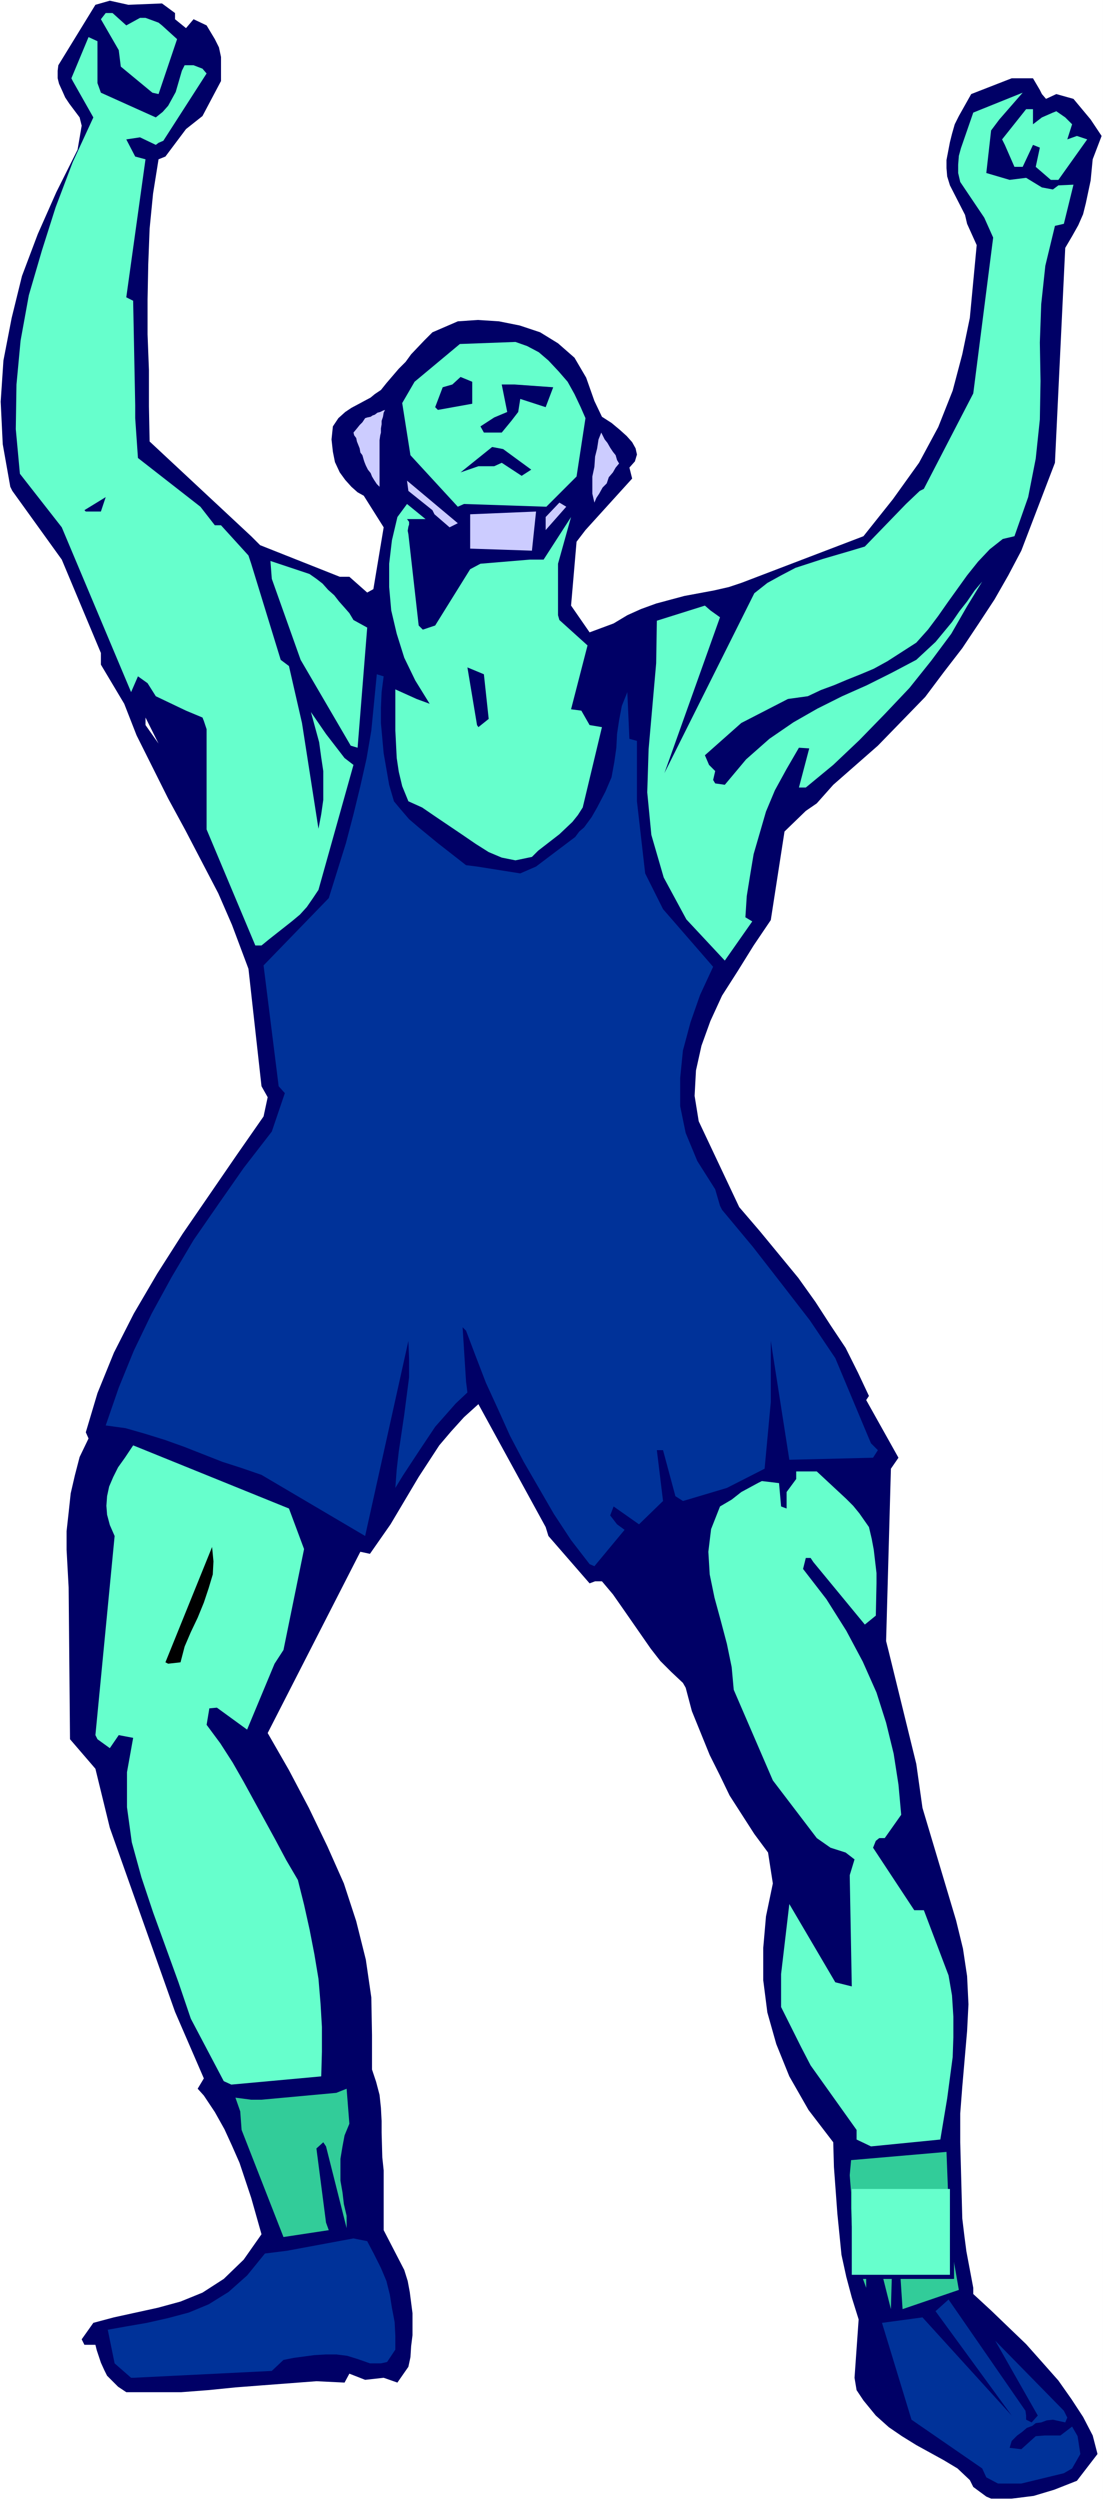 <?xml version="1.0" encoding="UTF-8" standalone="no"?>
<svg
   version="1.0"
   width="68.697mm"
   height="155.668mm"
   id="svg30"
   sodipodi:docname="Wrestler 2.wmf"
   xmlns:inkscape="http://www.inkscape.org/namespaces/inkscape"
   xmlns:sodipodi="http://sodipodi.sourceforge.net/DTD/sodipodi-0.dtd"
   xmlns="http://www.w3.org/2000/svg"
   xmlns:svg="http://www.w3.org/2000/svg">
  <rect width="100%" height="100%" fill="#808080" stroke="none"/>
  <sodipodi:namedview
     id="namedview30"
     pagecolor="#ffffff"
     bordercolor="#000000"
     borderopacity="0.25"
     inkscape:showpageshadow="2"
     inkscape:pageopacity="0.0"
     inkscape:pagecheckerboard="0"
     inkscape:deskcolor="#d1d1d1"
     inkscape:document-units="mm" />
  <defs
     id="defs1">
    <pattern
       id="WMFhbasepattern"
       patternUnits="userSpaceOnUse"
       width="6"
       height="6"
       x="0"
       y="0" />
  </defs>
  <path
     style="fill:#ffffff;fill-opacity:1;fill-rule:evenodd;stroke:none"
     d="M 0,588.353 H 259.64 V 0 H 0 Z"
     id="path1" />
  <path
     style="fill:#000066;fill-opacity:1;fill-rule:evenodd;stroke:none"
     d="m 232.174,587.545 -3.07,-2.262 -0.808,-1.616 -2.908,-2.747 -3.231,-1.939 -6.463,-3.555 -3.393,-2.101 -3.07,-2.101 -3.07,-2.747 -2.908,-3.555 -1.616,-2.424 -0.485,-2.909 0.969,-13.735 -1.616,-5.171 -1.293,-4.848 -1.131,-5.171 -0.969,-9.695 -0.808,-10.988 -0.162,-5.817 -5.816,-7.595 -4.524,-7.918 -3.07,-7.595 -2.1,-7.433 -0.969,-7.595 V 458.434 l 0.646,-7.433 1.616,-7.756 -1.131,-7.272 -3.231,-4.363 -2.908,-4.525 -2.908,-4.525 -2.262,-4.686 -2.424,-4.848 -2.1,-5.171 -2.1,-5.171 -1.454,-5.494 -0.646,-1.131 -2.747,-2.585 -2.585,-2.585 -2.262,-2.909 -6.624,-9.534 -2.262,-3.232 -2.585,-3.07 h -1.616 l -1.293,0.485 -9.694,-11.15 -0.646,-2.101 -15.834,-28.925 -3.393,3.07 -3.07,3.393 -2.747,3.232 -4.847,7.433 -6.624,11.15 -4.847,6.948 -2.262,-0.485 -21.812,42.66 5.009,8.726 4.685,8.888 4.362,9.049 3.878,8.726 2.908,8.888 2.262,9.049 1.293,8.888 0.162,8.888 v 8.08 l 0.969,2.909 0.808,3.07 0.323,3.07 0.162,3.07 v 2.747 l 0.162,5.817 0.323,3.07 v 14.058 l 4.847,9.372 0.808,2.585 0.485,2.585 0.646,5.009 v 5.171 l -0.323,2.585 -0.162,2.585 -0.485,2.262 -2.585,3.717 -3.231,-1.131 -4.362,0.485 -3.716,-1.454 -1.131,2.101 -6.624,-0.323 -12.764,0.97 -6.301,0.485 -6.463,0.646 -6.301,0.485 h -6.624 -6.301 l -1.939,-1.293 -1.293,-1.293 -1.293,-1.293 -0.646,-1.293 -0.808,-1.778 -0.969,-2.909 -0.323,-1.293 h -2.585 l -0.646,-1.293 2.747,-3.878 4.847,-1.293 10.34,-2.262 5.332,-1.454 5.17,-2.101 5.009,-3.232 4.685,-4.525 4.201,-5.979 -2.424,-8.564 -2.747,-8.241 -1.777,-4.04 -1.777,-3.878 -2.262,-4.04 -2.585,-3.878 -1.454,-1.616 1.454,-2.424 -6.786,-15.674 -15.349,-43.306 -3.393,-13.897 -5.978,-6.948 -0.323,-35.712 -0.485,-8.888 v -4.363 l 0.485,-4.363 0.485,-4.525 0.969,-4.201 1.131,-4.363 2.1,-4.363 -0.646,-1.454 2.747,-9.211 3.878,-9.534 4.685,-9.211 5.493,-9.372 5.978,-9.372 12.764,-18.583 6.301,-9.049 0.969,-4.525 -1.454,-2.585 -3.07,-27.632 -3.878,-10.342 -3.231,-7.433 -3.878,-7.433 -3.878,-7.433 -4.039,-7.433 -7.432,-14.866 -2.908,-7.433 -5.493,-9.211 v -2.747 L 14.541,131.697 2.908,115.538 2.424,114.568 0.646,104.549 0.162,94.531 0.808,84.835 2.747,74.817 l 2.424,-9.857 3.716,-9.857 4.362,-9.857 5.009,-10.019 0.969,-5.656 -0.485,-1.939 -2.424,-3.232 -0.969,-1.454 -0.646,-1.454 -0.808,-1.778 -0.323,-1.293 V 16.644 L 13.733,15.351 22.458,1.131 25.851,0.162 30.213,1.131 38.13,0.808 41.2,3.07 v 1.454 l 2.585,2.101 1.777,-2.101 3.07,1.454 1.939,3.232 0.969,1.939 0.485,2.262 v 5.656 l -4.362,8.241 -3.878,3.07 -4.847,6.464 -1.616,0.646 -1.293,8.08 -0.808,8.241 -0.323,8.403 -0.162,8.241 v 8.241 l 0.323,8.403 v 8.564 l 0.162,8.241 23.912,22.3 2.1,2.101 18.742,7.433 h 2.262 l 4.201,3.717 1.454,-0.808 2.424,-14.543 -4.685,-7.433 -1.454,-0.808 -1.454,-1.293 -1.454,-1.616 -1.293,-1.778 -1.131,-2.424 -0.485,-2.424 -0.323,-2.909 0.323,-3.07 1.293,-1.939 1.616,-1.454 1.454,-0.97 4.524,-2.424 0.969,-0.808 1.454,-0.97 1.293,-1.616 2.908,-3.393 1.616,-1.616 1.293,-1.778 3.07,-3.232 1.939,-1.939 5.978,-2.585 4.685,-0.323 5.009,0.323 4.847,0.97 4.847,1.616 4.201,2.585 3.878,3.393 2.747,4.686 1.939,5.494 1.777,3.717 2.262,1.454 1.939,1.616 1.616,1.454 1.293,1.454 0.808,1.454 0.323,1.454 -0.485,1.616 -1.293,1.454 0.646,2.585 -10.987,12.119 -2.1,2.747 -1.293,15.028 4.362,6.302 5.655,-2.101 3.231,-1.939 3.231,-1.454 3.554,-1.293 6.624,-1.778 6.947,-1.293 3.554,-0.808 2.908,-0.97 28.759,-10.988 6.947,-8.726 6.14,-8.564 4.524,-8.403 3.393,-8.564 2.262,-8.564 1.777,-8.564 0.808,-8.564 0.808,-8.564 -2.262,-5.009 -0.485,-2.101 -3.554,-6.948 -0.646,-2.101 -0.162,-1.939 V 37.651 l 0.808,-4.201 0.485,-1.939 0.646,-2.262 0.969,-1.939 2.908,-5.171 9.533,-3.717 h 5.009 l 1.616,2.747 0.485,0.97 0.969,1.131 2.424,-1.131 4.039,1.131 0.808,0.97 3.231,3.878 2.585,3.878 -2.1,5.494 -0.485,5.009 -1.131,5.333 -0.646,2.585 -1.131,2.585 -1.454,2.585 -1.616,2.747 -2.424,50.578 -7.917,20.684 -3.07,5.817 -3.231,5.656 -3.716,5.656 -3.878,5.817 -4.362,5.656 -4.362,5.817 -5.493,5.656 -5.655,5.817 -10.502,9.211 -3.878,4.363 -2.585,1.778 -5.009,4.848 -3.231,20.845 -4.039,5.979 -3.716,5.979 -3.716,5.817 -2.747,5.979 -2.1,5.817 -1.293,5.817 -0.323,5.979 0.969,5.979 9.533,20.199 4.847,5.656 9.048,10.988 4.039,5.656 3.555,5.494 3.554,5.332 2.908,5.817 2.585,5.494 -0.646,0.97 7.594,13.574 -1.777,2.585 -1.131,40.559 0.646,2.585 6.463,26.339 1.454,10.342 7.917,26.501 1.616,6.625 0.969,6.464 0.323,6.625 -0.323,6.302 -1.131,13.089 -0.485,6.302 v 6.787 l 0.485,17.937 0.485,4.04 0.485,3.717 1.616,8.564 v 1.454 l 4.201,3.878 4.201,4.04 4.039,3.878 3.878,4.363 3.716,4.201 3.07,4.363 2.747,4.201 2.262,4.363 1.131,4.363 -4.847,6.302 -5.332,2.101 -4.847,1.454 -5.17,0.646 h -4.847 z"
     id="path2" />
  <path
     style="fill:#003299;fill-opacity:1;fill-rule:evenodd;stroke:none"
     d="m 234.92,584.475 -2.747,-1.454 -0.969,-2.101 -16.642,-11.473 -6.947,-22.784 9.533,-1.293 21.004,23.108 -17.934,-24.562 3.07,-2.747 18.096,26.178 0.162,1.131 v 0.97 l 1.293,0.646 1.454,-1.616 -10.017,-17.613 16.157,16.482 0.808,1.616 -0.485,1.131 -2.908,-0.646 -1.454,0.162 -1.293,0.485 -1.293,0.162 -0.808,0.646 -1.293,0.485 -1.131,0.97 -1.131,0.808 -1.293,1.293 -0.485,1.616 2.747,0.323 3.393,-3.07 2.1,-0.162 h 3.716 l 2.747,-2.101 1.293,2.262 0.646,4.201 -1.939,3.393 -1.939,1.131 -10.017,2.424 h -4.524 z"
     id="path3" />
  <path
     style="fill:#003299;fill-opacity:1;fill-rule:evenodd;stroke:none"
     d="m 31.344,559.59 h -0.485 l -3.878,-3.393 -1.616,-7.918 4.524,-0.808 4.685,-0.808 5.009,-1.131 4.847,-1.293 4.685,-1.939 4.685,-2.909 4.362,-3.878 4.201,-5.171 5.17,-0.646 15.672,-2.909 3.231,0.646 1.616,3.07 1.616,3.232 1.293,3.07 0.808,3.232 0.485,3.07 0.646,3.393 0.162,3.232 v 3.232 l -1.939,2.909 -1.454,0.323 h -2.585 l -2.747,-0.97 -2.585,-0.808 -2.585,-0.323 h -2.424 l -2.747,0.162 -2.424,0.323 -2.424,0.323 -2.424,0.485 -2.747,2.585 z"
     id="path4" />
  <path
     style="fill:#32cc99;fill-opacity:1;fill-rule:evenodd;stroke:none"
     d="m 212.462,543.431 -0.969,-14.705 -1.293,-2.262 -0.485,16.967 -5.816,-23.108 v 18.098 l -1.293,-3.555 -0.969,-3.555 -0.808,-3.878 -0.323,-3.878 -0.162,-3.878 v -3.717 l -0.323,-4.04 0.323,-3.555 22.458,-1.939 0.808,21.007 -1.939,0.485 2.424,1.778 1.616,9.211 z"
     id="path5" />
  <path
     style="fill:#32cc99;fill-opacity:1;fill-rule:evenodd;stroke:none"
     d="m 66.728,526.464 -9.856,-25.208 -0.323,-4.363 -1.131,-3.232 3.716,0.485 h 2.424 l 17.611,-1.616 2.424,-0.97 0.646,8.241 -1.131,2.747 -0.485,2.585 -0.485,2.909 v 2.747 2.424 l 0.485,2.747 0.323,2.747 0.646,2.747 v 2.909 l -4.847,-19.229 -0.646,-0.97 -1.616,1.454 2.262,17.452 0.646,1.778 z"
     id="path6" />
  <path
     style="fill:#66ffcc;fill-opacity:1;fill-rule:evenodd;stroke:none"
     d="m 205.03,505.134 -3.393,-1.616 v -2.262 l -10.825,-15.19 -2.262,-4.363 -4.685,-9.372 v -7.756 l 1.939,-16.482 10.825,18.421 3.878,0.97 -0.485,-26.178 1.131,-3.717 -2.1,-1.616 -3.554,-1.131 -3.231,-2.262 -10.34,-13.574 -9.209,-21.33 -0.485,-5.333 -1.131,-5.494 -1.454,-5.494 -1.454,-5.333 -1.131,-5.494 -0.323,-5.332 0.646,-5.333 2.1,-5.333 2.747,-1.616 2.262,-1.778 3.878,-2.101 0.969,-0.485 4.039,0.485 0.485,5.494 1.293,0.485 v -3.878 l 2.262,-3.07 v -1.778 h 4.847 l 6.947,6.464 1.616,1.616 1.454,1.778 1.131,1.616 1.131,1.616 0.646,2.747 0.485,2.585 0.646,5.494 v 2.424 l -0.162,7.595 -2.585,2.101 -12.118,-14.705 -0.646,-0.97 h -1.131 l -0.646,2.585 5.493,7.11 4.685,7.433 3.878,7.272 3.231,7.272 2.262,7.11 1.777,7.272 1.131,7.272 0.646,7.11 -3.878,5.494 h -1.293 l -0.808,0.646 -0.646,1.616 9.694,14.705 h 2.262 l 5.816,15.351 0.808,4.686 0.323,5.009 v 4.848 l -0.162,4.686 -0.646,4.848 -0.646,4.848 -1.616,9.695 z"
     id="path7" />
  <path
     style="fill:#66ffcc;fill-opacity:1;fill-rule:evenodd;stroke:none"
     d="m 54.449,490.591 -1.777,-0.808 -7.755,-14.705 -2.908,-8.564 -5.978,-16.482 -2.747,-8.241 -2.262,-8.241 -1.131,-8.241 v -8.241 l 1.454,-8.08 -3.393,-0.646 -2.1,3.07 -2.908,-2.101 -0.485,-0.97 4.524,-46.861 -1.131,-2.585 -0.646,-2.424 -0.162,-2.101 0.162,-2.262 0.485,-2.262 0.969,-2.262 1.131,-2.262 1.616,-2.262 1.939,-2.909 36.676,14.866 3.555,9.534 -4.847,23.754 -2.1,3.232 -6.463,15.513 -7.109,-5.171 -1.777,0.162 -0.646,3.878 3.231,4.363 2.908,4.525 2.585,4.525 7.432,13.574 2.585,4.848 2.747,4.686 1.454,5.817 1.293,5.817 1.131,5.817 0.969,5.817 0.485,5.817 0.323,5.494 v 5.817 l -0.162,5.817 z"
     id="path8" />
  <path
     style="fill:#000000;fill-opacity:1;fill-rule:evenodd;stroke:none"
     d="m 39.584,391.535 -0.646,-0.323 10.987,-27.147 0.323,3.393 -0.162,3.07 -0.969,3.232 -1.131,3.393 -1.454,3.555 -1.616,3.393 -1.454,3.393 -0.969,3.717 z"
     id="path9" />
  <path
     style="fill:#003299;fill-opacity:1;fill-rule:evenodd;stroke:none"
     d="m 138.787,368.105 -4.362,-5.656 -4.039,-6.14 -3.554,-6.14 -3.555,-6.14 -3.231,-6.14 -2.908,-6.464 -2.747,-5.979 -2.424,-6.302 -2.262,-5.979 -0.808,-0.808 0.808,12.766 0.323,2.585 -2.747,2.585 -2.424,2.747 -2.424,2.747 -3.878,5.817 -3.716,5.656 -1.777,2.909 0.323,-4.363 0.485,-4.201 1.293,-8.726 1.131,-8.726 v -4.363 l -0.162,-4.201 -10.179,45.892 -24.397,-14.382 -4.685,-1.616 -4.524,-1.454 -9.048,-3.555 -4.524,-1.616 -4.685,-1.454 -4.524,-1.293 -4.685,-0.646 3.07,-8.888 3.555,-8.726 4.201,-8.726 4.685,-8.564 5.17,-8.726 5.816,-8.403 5.978,-8.564 6.624,-8.564 3.07,-9.049 -1.454,-1.616 -3.555,-28.44 15.349,-15.836 4.039,-12.927 1.777,-6.787 1.616,-6.625 1.454,-6.464 1.131,-6.625 0.646,-6.625 0.646,-6.625 1.616,0.485 -0.485,3.717 -0.162,3.717 v 3.555 l 0.646,7.11 0.646,3.717 0.646,3.717 1.131,3.878 1.616,1.939 1.939,2.262 2.262,1.939 4.524,3.717 6.624,5.171 2.585,0.323 10.179,1.616 3.716,-1.616 7.917,-5.979 1.293,-0.97 0.969,-1.293 1.131,-0.97 1.777,-2.424 1.293,-2.262 1.939,-3.717 1.454,-3.393 0.646,-3.555 0.485,-3.393 0.162,-3.232 0.485,-3.232 0.646,-3.393 1.293,-3.232 0.485,10.988 1.777,0.485 v 14.22 l 1.939,16.967 4.201,8.403 11.794,13.574 -3.07,6.625 -2.262,6.464 -1.777,6.625 -0.646,6.464 v 6.625 l 1.293,6.302 2.747,6.625 4.201,6.625 1.131,3.878 0.485,0.97 7.271,8.726 6.786,8.726 6.624,8.564 5.978,8.888 7.917,18.906 0.485,1.131 1.616,1.616 -1.131,1.778 -19.711,0.485 -4.362,-27.955 v 14.382 l -1.454,15.674 -8.886,4.525 -9.209,2.747 -1.131,0.323 -1.777,-1.131 -2.908,-10.827 h -1.454 l 1.454,11.958 -5.655,5.494 -5.978,-4.201 -0.808,2.101 1.616,2.101 1.777,1.293 -7.109,8.564 z"
     id="path10" />
  <path
     style="fill:#66ffcc;fill-opacity:1;fill-rule:evenodd;stroke:none"
     d="m 170.616,226.066 -9.048,-9.695 -5.332,-9.857 -2.908,-10.019 -0.969,-10.019 0.323,-10.18 1.777,-20.199 0.162,-10.019 11.31,-3.555 1.293,1.131 2.262,1.616 -13.087,36.681 21.165,-42.337 3.07,-2.424 3.231,-1.778 3.393,-1.778 6.463,-2.101 6.624,-1.939 3.231,-0.97 9.694,-10.019 3.231,-3.07 0.969,-0.485 11.633,-22.461 4.685,-36.681 -2.1,-4.686 -5.655,-8.403 -0.485,-2.101 v -1.939 l 0.162,-2.101 0.485,-1.778 2.908,-8.403 11.633,-4.686 -5.493,6.302 -1.939,2.585 -1.131,10.019 5.493,1.616 3.878,-0.485 3.716,2.262 2.585,0.485 1.293,-0.97 3.555,-0.162 -2.262,9.211 -2.1,0.485 -2.262,9.372 -0.969,9.049 -0.323,9.049 0.162,9.049 -0.162,9.049 -0.969,9.211 -1.777,9.049 -3.231,9.211 -2.747,0.646 -3.07,2.424 -2.747,2.909 -2.585,3.232 -4.524,6.302 -2.262,3.232 -2.424,3.232 -2.747,3.07 -6.786,4.363 -3.231,1.778 -3.07,1.293 -3.231,1.293 -3.07,1.293 -3.07,1.131 -3.07,1.454 -4.685,0.646 -10.987,5.656 -8.563,7.595 0.969,2.262 1.454,1.454 -0.485,2.101 0.485,0.808 2.262,0.323 5.009,-5.979 5.493,-4.848 5.655,-3.878 5.655,-3.232 5.816,-2.909 5.816,-2.585 5.816,-2.909 5.816,-3.07 4.524,-4.201 3.878,-4.686 1.777,-2.585 1.777,-2.262 1.777,-2.585 1.777,-2.101 -3.554,5.817 -3.716,6.464 -4.685,6.302 -5.17,6.464 -5.816,6.14 -5.978,6.14 -6.14,5.817 -6.463,5.332 h -1.616 l 2.424,-9.211 -2.424,-0.162 -2.908,5.009 -2.747,5.009 -2.1,5.009 -1.454,5.009 -1.454,5.009 -0.808,4.848 -0.808,5.009 -0.323,5.009 1.616,0.97 z"
     id="path11" />
  <path
     style="fill:#66ffcc;fill-opacity:1;fill-rule:evenodd;stroke:none"
     d="m 60.103,222.511 -11.471,-27.309 v -23.592 l -0.646,-1.939 -0.323,-0.808 -3.878,-1.616 -7.109,-3.393 -1.939,-3.07 -2.262,-1.616 -1.616,3.717 L 14.541,124.102 4.685,111.498 3.716,100.994 3.878,90.491 4.847,80.149 6.786,69.484 l 3.07,-10.503 3.231,-10.18 4.039,-10.665 4.847,-10.503 -4.847,-8.564 -0.323,-0.646 4.039,-9.695 2.1,0.97 v 9.857 l 0.808,2.262 12.925,5.817 1.616,-1.293 1.293,-1.454 1.777,-3.232 1.454,-5.009 0.646,-1.293 h 2.1 l 2.1,0.808 0.969,1.131 -10.179,15.836 -1.131,0.485 -0.646,0.485 -3.716,-1.778 -3.231,0.485 2.1,4.04 2.424,0.646 -4.524,32.48 1.616,0.808 0.485,24.562 v 3.07 l 0.646,9.372 14.703,11.473 3.393,4.363 h 1.454 l 6.463,7.11 0.646,1.939 6.947,22.623 1.939,1.454 3.07,13.412 3.878,24.885 0.646,-3.393 0.485,-3.393 v -3.555 -3.232 l -0.485,-3.232 -0.485,-3.555 -0.969,-3.555 -0.969,-3.555 3.555,5.171 4.362,5.656 2.1,1.616 -8.24,29.41 -1.293,1.939 -1.454,2.101 -1.616,1.778 -1.939,1.616 -5.332,4.201 -1.777,1.454 z"
     id="path12" />
  <path
     style="fill:#66ffcc;fill-opacity:1;fill-rule:evenodd;stroke:none"
     d="m 121.338,202.474 -3.231,-0.646 -3.07,-1.293 -3.07,-1.939 -3.07,-2.101 -6.463,-4.363 -3.07,-2.101 -3.231,-1.454 -1.454,-3.555 -0.808,-3.393 -0.485,-3.232 -0.162,-3.232 -0.162,-3.232 v -9.695 l 5.009,2.262 3.07,1.131 -3.393,-5.494 -2.585,-5.333 -1.777,-5.656 -1.293,-5.494 -0.485,-5.494 v -5.494 l 0.646,-5.494 1.293,-5.494 2.262,-3.07 4.362,3.555 h -4.362 l 0.485,0.646 v 0.646 l -0.162,0.485 -0.162,0.97 0.162,0.808 2.424,21.492 0.969,0.97 2.908,-0.97 8.24,-13.25 2.424,-1.293 11.633,-0.97 h 3.231 l 6.463,-10.019 -3.07,10.988 v 12.119 l 0.323,1.131 6.624,5.979 -3.878,15.028 2.424,0.323 1.939,3.393 2.908,0.485 -4.524,18.906 -1.131,1.778 -1.293,1.616 -3.07,2.909 -5.009,3.878 -1.454,1.454 z"
     id="path13" />
  <path
     style="fill:#66ffcc;fill-opacity:1;fill-rule:evenodd;stroke:none"
     d="m 82.561,175.488 -11.794,-20.199 -6.786,-19.068 -0.323,-4.201 9.209,3.07 1.616,1.131 1.454,1.131 1.293,1.454 1.454,1.293 1.131,1.454 1.293,1.454 1.131,1.293 0.969,1.616 3.231,1.778 -2.262,28.278 z"
     id="path14" />
  <path
     style="fill:#ffffff;fill-opacity:1;fill-rule:evenodd;stroke:none"
     d="m 37.322,175.003 -3.07,-4.363 v -1.778 z"
     id="path15" />
  <path
     style="fill:#000066;fill-opacity:1;fill-rule:evenodd;stroke:none"
     d="m 112.613,171.125 -0.323,-0.485 -2.262,-13.574 3.878,1.616 1.131,10.503 z"
     id="path16" />
  <path
     style="fill:#ccccff;fill-opacity:1;fill-rule:evenodd;stroke:none"
     d="m 110.674,129.111 v -8.08 l 15.511,-0.646 -0.969,9.211 z"
     id="path17" />
  <path
     style="fill:#ccccff;fill-opacity:1;fill-rule:evenodd;stroke:none"
     d="m 128.447,124.748 v -3.07 l 3.231,-3.393 1.616,0.97 z"
     id="path18" />
  <path
     style="fill:#ccccff;fill-opacity:1;fill-rule:evenodd;stroke:none"
     d="m 105.827,124.102 -3.555,-3.07 -0.485,-0.97 -5.655,-4.525 -0.323,-2.424 11.956,10.019 z"
     id="path19" />
  <path
     style="fill:#000066;fill-opacity:1;fill-rule:evenodd;stroke:none"
     d="m 20.196,120.385 -0.323,-0.323 5.009,-3.07 -1.131,3.393 z"
     id="path20" />
  <path
     style="fill:#66ffcc;fill-opacity:1;fill-rule:evenodd;stroke:none"
     d="M 107.766,119.254 96.618,107.135 94.679,94.854 l 2.908,-5.009 10.664,-8.888 13.087,-0.485 2.747,0.97 2.747,1.454 2.262,1.939 2.424,2.585 2.1,2.424 1.616,2.909 1.454,3.07 1.131,2.585 -2.1,13.735 -7.109,7.11 -19.388,-0.646 z"
     id="path21" />
  <path
     style="fill:#ccccff;fill-opacity:1;fill-rule:evenodd;stroke:none"
     d="m 139.918,118.285 -0.485,-2.101 v -1.939 -2.101 l 0.485,-2.262 0.162,-2.424 0.485,-1.939 0.323,-2.101 0.646,-1.616 0.323,0.646 0.485,0.97 0.646,0.808 0.646,1.131 0.646,0.97 0.646,0.808 0.323,1.131 0.485,0.808 -0.808,0.97 -0.646,1.131 -0.969,1.131 -0.485,1.454 -0.969,0.97 -0.808,1.454 -0.646,0.97 z"
     id="path22" />
  <path
     style="fill:#ccccff;fill-opacity:1;fill-rule:evenodd;stroke:none"
     d="m 89.347,114.568 -0.646,-0.646 -0.646,-0.97 -0.485,-0.808 -0.323,-0.808 -0.646,-0.808 -0.485,-0.97 -0.323,-0.808 -0.162,-0.485 -0.323,-1.131 -0.485,-0.646 -0.162,-0.97 -0.323,-0.808 -0.323,-0.808 -0.162,-0.808 -0.485,-0.646 -0.162,-0.646 0.808,-0.97 0.646,-0.808 0.646,-0.646 0.646,-0.97 0.485,-0.162 0.808,-0.162 0.485,-0.323 0.485,-0.162 0.646,-0.485 0.646,-0.162 0.646,-0.323 0.485,-0.162 -0.323,0.646 -0.162,0.97 -0.323,0.97 v 0.808 l -0.162,0.97 v 0.97 l -0.162,0.646 -0.162,1.131 v 0.97 1.293 1.454 1.454 1.778 1.454 1.131 z"
     id="path23" />
  <path
     style="fill:#66ffcc;fill-opacity:1;fill-rule:evenodd;stroke:none"
     d="m 249.138,42.337 h -1.777 l -3.554,-3.07 0.969,-4.525 -1.616,-0.646 -2.424,5.171 h -1.939 l -2.262,-5.171 -0.646,-1.293 5.655,-7.11 h 1.616 v 3.555 l 2.1,-1.616 2.585,-1.131 0.808,-0.323 2.1,1.454 1.616,1.616 -1.131,3.555 2.262,-0.808 2.424,0.808 z"
     id="path24" />
  <path
     style="fill:#66ffcc;fill-opacity:1;fill-rule:evenodd;stroke:none"
     d="M 35.868,21.815 28.436,15.674 27.951,11.796 23.751,4.525 24.882,3.07 h 1.616 l 3.231,2.909 3.231,-1.778 H 34.252 l 3.07,1.131 0.808,0.646 3.555,3.232 L 37.322,22.138 Z"
     id="path25" />
  <path
     style="fill:#000066;fill-opacity:1;fill-rule:evenodd;stroke:none"
     d="m 122.792,111.983 -4.685,-3.07 -1.777,0.808 h -3.716 l -4.201,1.454 7.432,-5.979 2.585,0.485 6.624,4.848 z"
     id="path26" />
  <path
     style="fill:#000066;fill-opacity:1;fill-rule:evenodd;stroke:none"
     d="m 113.906,101.802 -0.808,-1.454 3.231,-2.101 3.07,-1.293 -1.293,-6.464 h 3.07 l 9.048,0.646 -1.777,4.686 -5.978,-1.939 -0.485,3.07 -1.616,2.101 -2.262,2.747 z"
     id="path27" />
  <path
     style="fill:#000066;fill-opacity:1;fill-rule:evenodd;stroke:none"
     d="m 103.081,96.47 -0.646,-0.646 1.777,-4.686 2.262,-0.646 1.939,-1.778 2.747,1.131 v 5.171 z"
     id="path28" />
  <path
     style="fill:#000066;fill-opacity:1;fill-rule:evenodd;stroke:none"
     d="m 201.637,536.321 v -20.199 h 22.943 v 20.199 z"
     id="path29" />
  <path
     style="fill:#66ffcc;fill-opacity:1;fill-rule:evenodd;stroke:none"
     d="m 200.506,535.351 v -20.199 h 23.104 v 20.199 z"
     id="path30" />
</svg>
